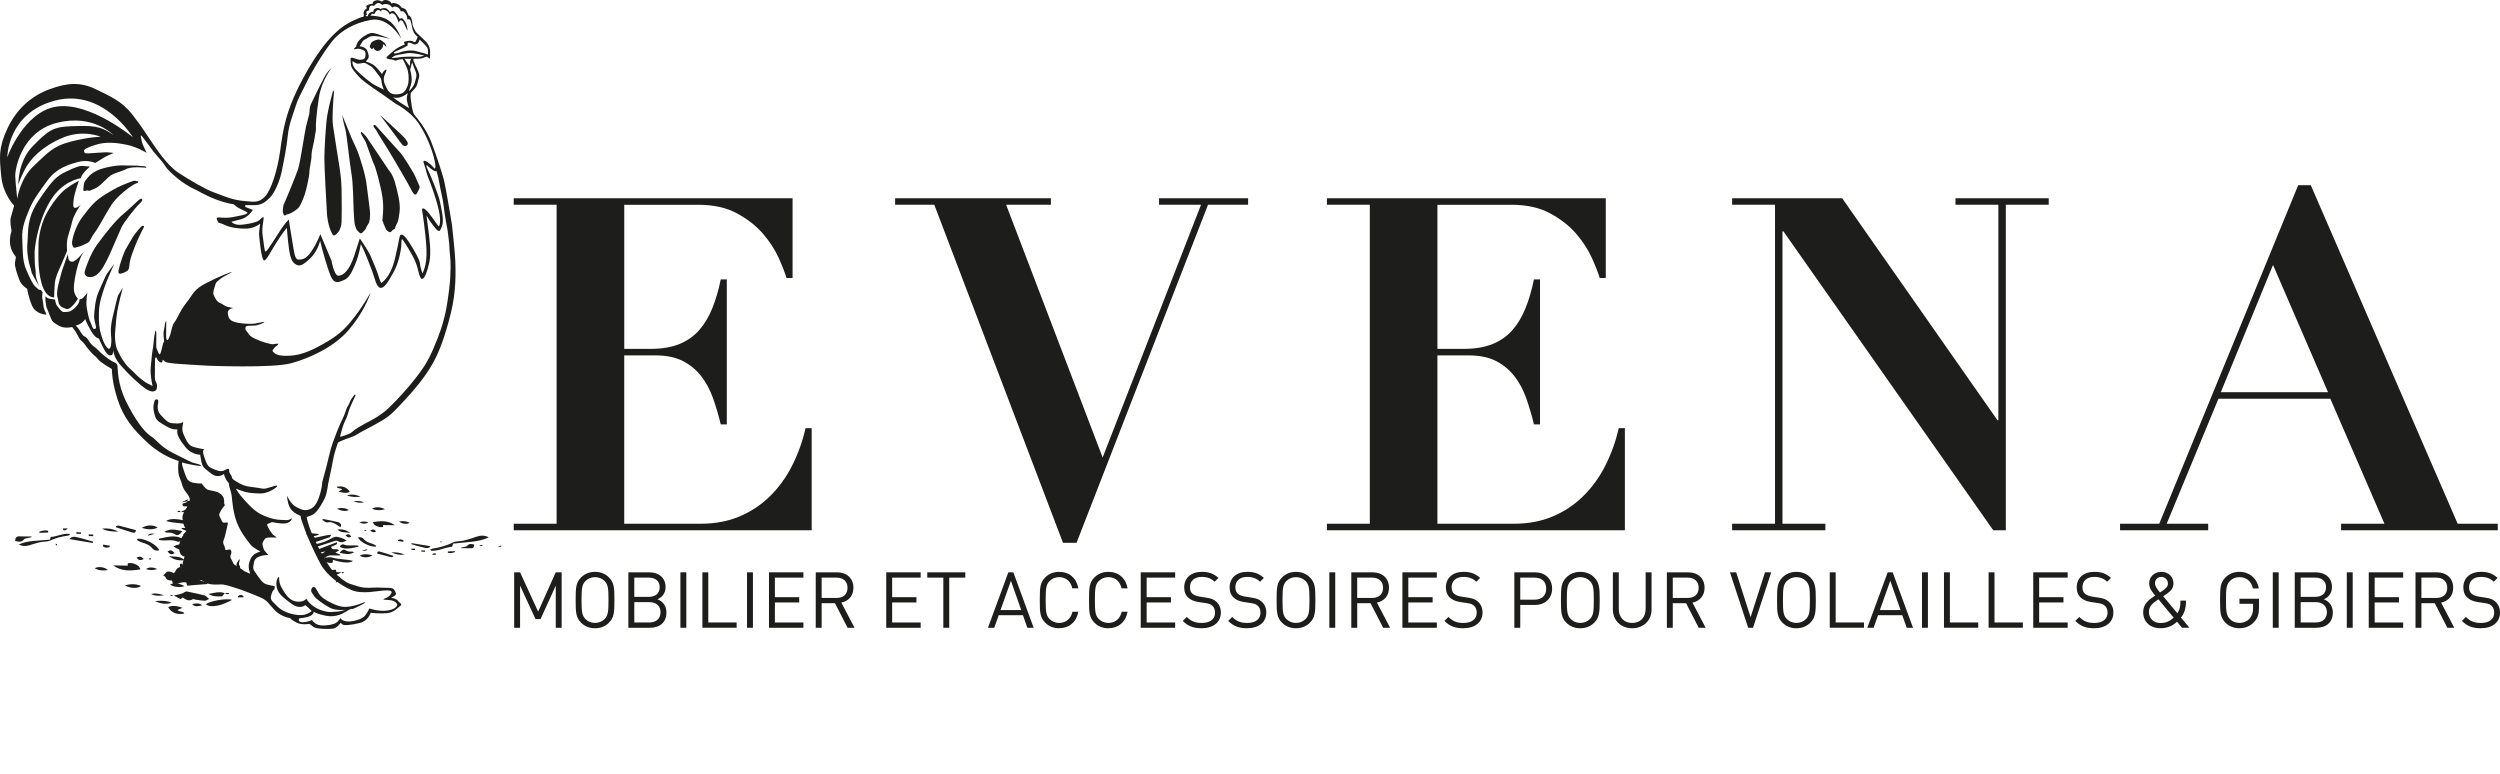 <?xml version="1.0" encoding="UTF-8"?> <svg xmlns="http://www.w3.org/2000/svg" id="Layer_1" data-name="Layer 1" viewBox="0 0 1484.4 459.61"><defs><style> .cls-1 { fill: #1d1d1b; } .cls-1, .cls-2 { stroke-width: 0px; } .cls-2 { fill: #3f3f3e; } </style></defs><path class="cls-1" d="M202.46,344.41c-1.07.52-1.95.95-3.06,1.49.37-2.44,1.92-1.31,2.59-2.36-.19-1.81-1.78-.62-2.56-1.24.51-1.83,2.28-1.55,3.23-2.61.43.46.77,1.37,1.74.07-.72,0-1.23,0-1.74,0-.93-.02-1.86-.03-2.88-.05-.16-.53-.33-1.08-.45-1.49-1.9.21-3.68.41-5.65.64M222.17,311.44c1.36,1.13,2.93,1.61,4.65,1.57.85-.02.84-.58.55-1.24,1.4.01,2.79.02,4.19.04.96.01,1.93.04,2.89.07-3.98-2.94-8.39-2.65-13.15-1.86.44.71.69,1.11.95,1.52l-.08-.1ZM193.14,331.1c-.45.48-.9.95-1.69,1.8,2.21.65,3.89,1.79,6.02,1.21.1-.66.17-1.17.25-1.69,5.64,1.84,10,2.12,11.87.63-4.13-1.16-8.41-.77-12.38-2.01-1.27-.4-2.78.04-4.18.09,1.13-1.04,2.36-1.45,3.76-1.37,1.73.1,3.47.02,5.21.03.04-.14.09-.28.13-.42-.98-.41-1.96-.82-2.98-1.25.73-.45,1.41-.87,2.15-1.32-1.27-1.66-3.79.61-4.79-2.07.86-.39,1.57-.74,2.3-1.03.77-.3,1.56-.54,1.26-1.77-3.83,1.47-7.58,2.9-11.36,4.34,0,1.4.59,1.9,1.78,1.65.9-.19,1.8-.33,2.7-.49-.73.73-1.57.91-2.3,1.36-.39.24-.89,1.1-.79,1.4.18.53.72,1.06,1.22,1.2.54.14,1.2-.16,1.81-.28ZM290.2,319.02c-2.34-1.2-4.68-1.23-7.14-.4-3.68,1.24-7.35,2.59-11.17,2.81-.86.05-1.78.16-2.57.54-4.07,1.95-8.25,3.17-12.55,3.77-.4.06-.8.35-1.36.61.34.34.48.63.65.64,4.24.32,8.23-2.05,12.42-2.39.21-.69.38-1.26.55-1.81,3.66-.37,7.21-.7,10.76-1.1,3.52-.4,7.03-.97,10.4-2.65ZM182.13,316.33c-.09.24-.18.49-.28.73,1.07,1.19,2.24,2.29,3.18,3.61.72,1.02,1.53,1.42,2.64,1.06,2.7-.88,5.39-1.8,8.07-2.76.26-.09.43-.62.97-1.47-1.38.17-2.29.23-3.18.41-2.04.42-4.08.93-6.12,1.32-.35.07-.73-.24-1.1-.38.02-.14.03-.29.05-.43.93-.28,1.86-.57,2.79-.85,0-.18,0-.35,0-.53-2.34-.24-4.68-.48-7.02-.71ZM205.85,320.96c-1.88-1.27-3.51-1.69-5.15-2.11-1.2-.31-2.27-.06-3.43.58-3.13,1.75-6.34,3.24-9.8,3.51-.1,0-.21.25-.4.5.29,1.41,1.2,1.14,2.16.83,3.08-1,6.17-1.99,9.26-2.98.91-.29,1.66-.38,2.62.23,1.22.78,2.81.44,4.74-.57ZM200.92,291.74c2.65,1.09,5.6,1.17,6.76.27-1.64-2.65-4.29-3.7-7.78-2.98.7,1.47,2.42.46,3.26,1.72-.71.32-1.38.61-2.25.99ZM223.1,324.6c.09-.21.17-.41.26-.62-.78-.39-1.53-.89-2.35-1.14-1.87-.56-3.66-1.1-5.05-2.78-.77-.93-2-1.36-3.37-.95,1.02,2.64,6.99,5.69,10.51,5.49ZM212.77,324.64c.02-.19.05-.38.07-.58-.33-.06-.66-.14-1-.18-2.54-.3-5.21.52-7.69-.57-.75-.33-1.69-.06-2.46,1.38,3.74,1.99,7.43.6,11.08-.06ZM201.93,312.87c.19-.09.39-.19.58-.28-.06-.52.05-1.24-.21-1.52-.47-.51-1.11-.95-1.76-1.1-2.78-.66-5.59-1.21-8.4-1.77-.18-.04-.41.17-.89.39,1.19.81,2.07,1.87,3.43,1.56,2.05-.47,3.66.51,5.3,1.43.67.38,1.3.85,1.95,1.28ZM244.4,322.49c-.05.21-.09.42-.14.63,2.78.77,5.54,1.66,8.37,2.22.85.17,2.12.23,2.98-1.03-3.87-.63-7.54-1.22-11.21-1.82ZM273.82,325.15c0,.12,0,.23,0,.35,1.92,0,3.85-.07,5.76.05,1.46.09,1.92-.69,2.02-2.22-1.56-.29-2.96-.84-4.27.81-.32.4-1.01.44-1.54.58-.65.18-1.32.28-1.98.42ZM210.27,327.92c-.71-.26-.92-.41-1.12-.4-1.48.06-2.86.02-4.2-.93-.98-.69-2.16.08-3.25,1.67,2.9.51,5.38,1.51,8.57-.34ZM233.44,330.51c.02-.17.04-.35.06-.52-2.66-.84-5.31-1.72-8-2.49-.6-.17-1.44-.26-1.57,1.17,2.75.72,5.45,1.42,8.15,2.11.22.06.47.06.7.01.22-.04.44-.18.65-.28ZM221.17,329.77c-3.06-.99-5.96-.87-7.58.21,2.57,1.35,5.05,1.22,7.58-.21ZM228.62,302.33c-2.74-1.46-6.09-1.52-7.71-.2,2.47.94,4.88,1.09,7.71.2ZM206.1,294.15c2.56,1.1,5.28,1.02,8.03.79-2.56-1.15-5.18-1.79-8.03-.79ZM200.2,302.08c2.09,1.34,5.4,1.72,6.8.77-1.26-1.2-4.89-1.61-6.8-.77ZM236.98,309.58c1.36,1.51,4.6,1.9,6.26.88-2.05-1.22-4.14-1.1-6.26-.88ZM232.34,327.97c2.46,1.22,5.07,1.7,7.86,1.31-2.47-1.19-5.13-1.39-7.86-1.31ZM200.38,314.45c2.18,2.11,4.92,1.5,7.41,1.88-2.16-1.64-4.58-2.3-7.41-1.88ZM216.03,298.26c-1.98-.97-4.08-.88-6.22-.53,2.03.54,4.04,1.16,6.22.53ZM213.32,310.16c2.17,1.02,3.97,1,5.42-.04-1.77-.57-3.43-.64-5.42.04ZM208.58,318.53c-1.16-1.46-1.86-1.61-3.45-.73,1.59,1.51,2.12,1.63,3.45.73ZM219.88,314.97c1.15,1.11,2.06,1.47,3.46.54-1.01-1.18-1.93-1.46-3.46-.54ZM265.92,327.4c0,.27-.01.54-.02.8,1.41.49,2.81.1,4.2-.39,0-.18,0-.37,0-.55-1.4.05-2.79.1-4.19.15ZM239.45,321.7c.05-.26.09-.51.14-.77-.99-.75-2.07-.85-3.22-.32-.03.21-.07.41-.1.62,1.06.16,2.12.32,3.18.48ZM214.93,326.93q2.52.52,3.3-.9c-1.03.28-1.9.52-3.3.9ZM252.36,327.65c0-.26.02-.53.03-.79-.73-.02-1.46-.03-2.19-.05-.02.23-.04.46-.06.68.74.05,1.48.1,2.22.16ZM246.4,326.59c.03-.26.05-.52.08-.78-.71-.03-1.43-.05-2.14-.08-.03.25-.05.51-.08.76.71.03,1.43.07,2.14.1ZM258.82,329.36c0-.22-.01-.44-.02-.65-.64-.25-1.28-.51-2.24.71,1.03-.03,1.64-.04,2.26-.06ZM286.36,324.16c.02-.2.04-.39.07-.59-.53.03-1.06.05-1.59.08-.01.13-.02.25-.03.38.52.05,1.04.09,1.56.14ZM297.56,324.59c.01-.23.03-.46.04-.68-.53.17-1.06.35-1.59.52,0,.11.01.21.02.32.51-.05,1.02-.1,1.53-.15ZM216.47,314.77c-.01.19-.02.37-.03.56.34-.07.68-.15,1.02-.22,0-.13-.01-.26-.02-.38-.32.02-.65.03-.97.05ZM262.17,322.07c-.05-.33-.05-.56-.13-.73-.04-.07-.35-.07-.38,0-.09.18-.11.41-.15.62.18.03.36.06.66.11Z"></path><path class="cls-1" d="M107.73,298.28c1.34-.65,2.44-1.18,3.84-1.85-.52,3.04-2.42,1.62-3.27,2.93.19,2.26,2.19.78,3.14,1.55-.69,2.28-2.87,1.92-4.08,3.24-.52-.57-.92-1.71-2.16-.1.89,0,1.52,0,2.16,0,1.15.02,2.31.05,3.57.07.19.67.38,1.35.52,1.86,2.37-.26,4.58-.5,7.03-.77.7-3,1.49-6.03,1.53-9.21M82.44,336.27c-1.66-1.41-3.59-2.02-5.74-1.97-1.06.02-1.06.73-.72,1.54-1.73-.02-3.47-.03-5.2-.06-1.2-.02-2.39-.06-3.59-.1,4.86,3.68,10.34,3.33,16.28,2.37-.53-.88-.83-1.39-1.14-1.9l.09.12ZM133.47,352.22c-3.15-1.25-6.4-.16-9.66.46,2.39,1.51,5.09,1.54,7.76,1.43.6-.03,1.26-1.31,1.9-2.01q1.54,1.33,2.86.27-1.42-.6-2.86-.15ZM103.28,353.61c1.26.68,2.52,1.37,3.9,2.12.37-.27.86-.62,1.34-.97,1.79,1.25,3.54,2.47,5.93,1.03.42-.25,1.09.18,1.65.26,1.81.25,3.61.57,5.44.66.62.03,1.32-.52,2.64-1.08-1.31-1.03-1.96-1.92-2.79-2.13-3.43-.88-6.91-1.57-10.39-2.29-.35-.07-.84.01-1.16.23-2.01,1.39-4.19,1.6-6.34,2.04-.08.02-.15.16-.22.23-.63-.17-1.27-.35-1.9-.52-.04.23-.08.46-.11.7.67-.1,1.34-.19,2.01-.29ZM119,311.86c.57-.59,1.14-1.19,2.14-2.23-2.73-.82-4.79-2.25-7.45-1.54-.14.82-.24,1.45-.35,2.11-6.95-2.32-12.36-2.68-14.71-.82,5.09,1.47,10.42.99,15.32,2.55,1.56.5,3.46-.03,5.2-.1-1.43,1.29-2.97,1.8-4.71,1.7-2.14-.13-4.31-.04-6.46-.05-.06.17-.12.35-.18.52,1.21.52,2.42,1.04,3.67,1.57-.92.56-1.77,1.07-2.71,1.64,1.54,2.07,4.72-.75,5.89,2.6-1.08.48-1.97.92-2.89,1.27-.96.38-1.95.67-1.62,2.21,4.8-1.81,9.49-3.59,14.22-5.38.04-1.74-.69-2.37-2.17-2.07-1.12.23-2.25.4-3.37.6.93-.91,1.98-1.13,2.89-1.69.49-.3,1.13-1.37,1.01-1.74-.21-.66-.87-1.33-1.48-1.5-.67-.18-1.5.2-2.26.34ZM11.17,323.29c2.03,1.08,4.08,1.15,6.23.48,3.22-1.01,6.43-2.13,9.77-2.25.75-.03,1.55-.1,2.25-.42,3.57-1.63,7.23-2.62,10.98-3.06.35-.04.7-.29,1.19-.51-.29-.3-.41-.55-.56-.57-3.7-.35-7.2,1.64-10.86,1.87-.19.59-.34,1.09-.5,1.57-3.19.26-6.3.48-9.41.77-3.08.28-6.14.72-9.1,2.13ZM111.19,347.75c2.11-.18,4.06-.36,6.02-.52,1.96-.16,3.93-.3,5.89-.44.03-.25.06-.51.09-.76-1.36-.4-2.68-1-4.07-1.15-3.94-.41-7.92-.58-11.87-.94-1.5-.14-3.2-.09-3.29-2.62-.02-.48-.67-1.04-1.16-1.24-3.03-1.24-3.71-1.13-5.83,1.83.44.22,1.14.3,1.24.65.58,2.12,2.23,1.97,3.71,2.14,2.87.33,5.76.58,8.57.85.26.82.48,1.5.7,2.18ZM132.27,330.32c.12-.3.24-.61.36-.91-1.3-1.49-2.72-2.87-3.85-4.51-.87-1.27-1.86-1.77-3.24-1.33-3.38,1.09-6.74,2.22-10.1,3.42-.33.12-.55.78-1.25,1.83,1.72-.21,2.85-.28,3.96-.51,2.55-.51,5.09-1.14,7.64-1.63.44-.08.9.31,1.35.48-.02.18-.05.36-.07.54-1.16.35-2.32.7-3.48,1.05,0,.22,0,.44-.01.66,2.9.3,5.8.61,8.69.91ZM102.96,324.46c2.3,1.59,4.31,2.12,6.33,2.65,1.48.38,2.82.09,4.27-.71,3.93-2.18,7.96-4.02,12.26-4.35.13,0,.27-.32.5-.62-.33-1.76-1.46-1.42-2.65-1.04-3.86,1.24-7.71,2.46-11.57,3.68-1.14.36-2.07.47-3.24-.3-1.49-.98-3.48-.56-5.9.69ZM137.79,356.18c-3.21-1.14-13.08.62-15.54,2.57,2.85,2.61,9.93.6,15.54-2.57ZM108.27,360.91c-3.26-1.37-6.92-1.48-8.39-.36,1.96,3.32,5.22,4.63,9.57,3.75-.83-1.84-2.99-.59-4-2.15.9-.39,1.73-.76,2.82-1.23ZM81.64,319.85c-.11.26-.23.51-.34.77.96.49,1.87,1.12,2.89,1.43,2.3.71,4.52,1.39,6.2,3.49.93,1.16,2.44,1.71,4.15,1.2-1.2-3.3-8.53-7.13-12.9-6.89ZM94.46,319.84c-.03.24-.07.48-.1.72.41.08.82.18,1.24.23,3.15.38,6.48-.63,9.53.73.92.41,2.1.08,3.09-1.72-4.59-2.49-9.21-.78-13.75.03ZM107.6,334.56c-.24.12-.48.23-.73.35.06.65-.1,1.55.22,1.9.57.64,1.36,1.19,2.16,1.38,3.44.83,6.91,1.53,10.38,2.24.22.05.52-.21,1.12-.48-1.46-1.01-2.52-2.34-4.21-1.96-2.56.57-4.53-.65-6.54-1.81-.83-.47-1.59-1.07-2.39-1.61ZM55.14,322.4c.06-.26.13-.52.19-.78-3.44-.97-6.83-2.09-10.33-2.8-1.05-.21-2.62-.29-3.73,1.28,4.78.79,9.33,1.55,13.87,2.31ZM18.69,318.98c0-.15,0-.29,0-.44-2.38-.02-4.78.07-7.15-.08-1.81-.12-2.4.86-2.57,2.76,1.93.37,3.65,1.06,5.33-1,.4-.5,1.27-.55,1.93-.72.82-.22,1.64-.35,2.46-.52ZM97.66,315.75c.88.33,1.12.52,1.38.51,1.85-.07,3.55-.02,5.18,1.17,1.19.86,2.68-.09,4.08-2.07-3.58-.65-6.64-1.91-10.65.39ZM68.96,312.44l-.08.65c3.28,1.06,6.55,2.16,9.86,3.13.74.22,1.78.32,1.98-1.45-3.4-.9-6.73-1.79-10.07-2.67-.27-.07-.58-.07-.87-.02-.28.06-.55.23-.82.35ZM84.17,313.41c3.77,1.25,7.38,1.1,9.42-.24-3.16-1.7-6.23-1.54-9.42.24ZM74.18,347.61c3.36,1.84,7.52,1.92,9.57.28-3.04-1.18-6.03-1.38-9.57-.28ZM101.91,357.89c-3.15-1.38-6.53-1.29-9.94-1.01,3.14,1.44,6.38,2.25,9.94,1.01ZM109.45,348.02c-2.56-1.68-6.66-2.16-8.42-.99,1.53,1.5,6.03,2.03,8.42.99ZM64,338.54c-1.64-1.89-5.66-2.39-7.75-1.13,2.52,1.53,5.11,1.39,7.75,1.13ZM70.26,315.61c-3.02-1.54-6.25-2.14-9.72-1.66,3.03,1.5,6.34,1.76,9.72,1.66ZM109.56,332.59c-2.65-2.64-6.07-1.89-9.15-2.37,2.64,2.05,5.62,2.88,9.15,2.37ZM89.7,352.73c2.44,1.22,5.05,1.11,7.71.69-2.5-.68-4.98-1.46-7.71-.69ZM93.38,337.89c-2.66-1.28-4.9-1.26-6.73.02,2.19.72,4.24.81,6.73-.02ZM120.04,359.41c-1.64-1.45-3.6-1.23-5.96-.74,1.86,2.1,3.97,1.1,5.96.74ZM99.5,327.47c1.4,1.82,2.27,2.01,4.26.92-1.93-1.89-2.59-2.04-4.26-.92ZM85.37,331.88c-1.4-1.39-2.51-1.84-4.28-.69,1.22,1.48,2.35,1.83,4.28.69ZM28.56,316.2c.02-.33.03-.67.05-1-1.74-.61-3.48-.13-5.22.48,0,.23-.02.46-.02.69,1.73-.06,3.47-.11,5.2-.17ZM61.26,323.4c-.06.32-.13.64-.19.96,1.21.94,2.54,1.06,3.99.41.05-.26.09-.51.14-.77-1.31-.2-2.62-.4-3.94-.61ZM141.29,353.9c0,.27.02.54.03.81,1.17-.02,2.33-.05,3.5-.07-1.04-1.93-2.27-1.52-3.53-.73ZM91.84,316.98q-3.12-.66-4.12,1.11c1.28-.34,2.37-.64,4.12-1.11ZM45.39,315.94c-.02.33-.04.66-.06.99.91.02,1.81.04,2.72.07.03-.28.06-.57.1-.85-.92-.07-1.84-.13-2.76-.2ZM52.76,317.28c-.04.33-.08.65-.12.98.89.04,1.77.07,2.66.11.04-.32.08-.63.12-.95-.89-.05-1.77-.09-2.66-.14ZM37.42,313.79c0,.27,0,.54,0,.82.79.32,1.57.64,2.8-.88-1.28.03-2.04.05-2.8.06ZM89.6,332.14c.02-.23.04-.46.05-.7-.43.09-.85.18-1.28.27,0,.16,0,.32.01.48.4-.02.81-.04,1.21-.06ZM33.06,322.87c.06.42.04.7.14.91.05.09.43.09.47.01.12-.23.14-.51.2-.78-.22-.04-.45-.08-.82-.14Z"></path><path class="cls-2" d="M313.67,459.61s-.05,0-.1,0c.1,0,.15,0,.1,0Z"></path><g><path class="cls-1" d="M470.6,117.71v47.35h-3.6c-.93-3.14-2.49-7.15-4.71-12.04-2.22-4.89-5.31-9.65-9.28-14.26-3.97-4.61-9.09-8.63-15.36-12.04-6.28-3.41-13.94-5.13-22.98-5.13h-44.02v85.56h15.51c6.83,0,12.6-.97,17.3-2.91,4.71-1.94,8.63-4.71,11.77-8.31,3.14-3.6,5.72-7.93,7.75-13.01,2.03-5.07,3.69-10.75,4.98-17.03h3.6v86.1h-3.6c-1.29-5.35-2.82-10.52-4.57-15.5-1.76-4.98-4.11-9.37-7.06-13.15-2.96-3.78-6.6-6.78-10.94-9-4.34-2.22-9.74-3.32-16.2-3.32h-18.55v99.95h45.41c8.49,0,16.15-1.43,22.98-4.3,6.83-2.86,12.88-6.87,18.13-12.04,5.26-5.16,9.65-11.21,13.15-18.13,3.5-6.92,6.18-14.35,8.03-22.29h3.6v60.63h-176.91v-3.87h25.47V121.58h-25.47v-3.87h165.56Z"></path><path class="cls-1" d="M623.98,117.71v3.87h-26.58l57.31,150.06,58.41-150.06h-24.92v-3.87h52.88v3.87h-23.81l-78.07,200.73h-8.03l-76.42-200.73h-23.26v-3.87h92.47Z"></path><path class="cls-1" d="M953.44,117.71v47.35h-3.6c-.93-3.14-2.49-7.15-4.71-12.04-2.22-4.89-5.31-9.65-9.28-14.26-3.97-4.61-9.09-8.63-15.36-12.04-6.28-3.41-13.94-5.13-22.98-5.13h-44.02v85.56h15.51c6.83,0,12.6-.97,17.3-2.91,4.71-1.94,8.63-4.71,11.77-8.31,3.14-3.6,5.72-7.93,7.75-13.01,2.03-5.07,3.69-10.75,4.98-17.03h3.6v86.1h-3.6c-1.29-5.35-2.82-10.52-4.57-15.5-1.76-4.98-4.11-9.37-7.06-13.15-2.96-3.78-6.6-6.78-10.94-9-4.34-2.22-9.74-3.32-16.2-3.32h-18.55v99.95h45.41c8.49,0,16.15-1.43,22.98-4.3,6.83-2.86,12.88-6.87,18.13-12.04,5.26-5.16,9.65-11.21,13.15-18.13,3.5-6.92,6.18-14.35,8.03-22.29h3.6v60.63h-176.91v-3.87h25.47V121.58h-25.47v-3.87h165.56Z"></path><path class="cls-1" d="M1093.8,117.71l92.2,131.78h.55v-127.91h-25.47v-3.87h55.37v3.87h-25.47v193.25h-7.48l-124.59-177.47h-.55v173.6h25.47v3.87h-55.37v-3.87h25.47V121.58h-25.47v-3.87h65.34Z"></path><path class="cls-1" d="M1282.07,310.97l82.51-201.01h7.48l87.21,201.01h23.81v3.87h-93.03v-3.87h25.74l-32.12-74.2h-66.45l-30.73,74.2h24.64v3.87h-52.33v-3.87h23.26ZM1318.62,232.89h63.68l-32.67-75.58-31.01,75.58Z"></path></g><g><path class="cls-1" d="M225.58,68.23s13.03,11.68,14.89,13.96c1.86,2.28,2.12,3.55.93,4.23-1.18.68-2.2.17-3.55-1.78s-12.27-16.42-12.27-16.42Z"></path><path class="cls-1" d="M246.65,104.97l2.2,5.08s.76.76,0,2.2c-.76,1.44-1.44,3.38-2.2,3.3s-1.61-1.1-2.37-2.71-3.72-6.85-5.58-9.98c-1.86-3.13-6.94-11.93-8.55-14.47-1.61-2.54-5.75-9.11-6.43-10.48-.68-1.37-2.54-2.89-1.95-3.4.59-.51.85-.59,2.03.76,1.18,1.35,13.2,14.72,14.05,15.57.85.85,7.27,10.59,8.8,14.13Z"></path><path class="cls-1" d="M230.83,100.99s2.37,2.45,3.72,7.45c1.35,4.99,3.38,12.1,2.71,17.26-.68,5.16-.88,5.92-1.83,7.53-.96,1.61-.58,2.71-1.57,2.96s-1.5,1.69-2.18,1.69-2.37-1.1-2.62-2.03c-.25-.93-.68-1.18-.76-1.78-.08-.59-.68-.93-.68-1.78,0-.85-.59-.68-.59-1.44,0-.76,1.1-7.28,0-14.13-1.1-6.85-4.06-17.6-4.91-19.04-.85-1.44-4.48-12.35-4.91-13.28s-2.96-4.74-2.96-5.33c0-.59.42-.76.42-.76,0,0,1.86,1.52,2.96,3.05,1.1,1.52,13.2,19.63,13.2,19.63Z"></path><path class="cls-1" d="M203.16,68.23s4.99,12.37,5.58,13.72c.59,1.35,3.72,7.78,4.48,10.41.76,2.62,3.72,10.58,4.57,18.11.85,7.53,2.03,14.72,1.95,16.33-.08,1.61.08,4.65-1.18,6.35-1.27,1.69-1.18,2.79-1.95,3.47-.76.68-1.69,2.03-2.37,1.95s-2.53-1.95-2.79-2.79c-.26-.85-.51-1.78-.76-2.37-.25-.59-.42-4.06-.68-7.95-.25-3.89-.25-16.58-1.35-22.51-1.1-5.92-2.79-23.86-3.72-26.65-.93-2.79-1.78-8.05-1.78-8.05Z"></path><path class="cls-1" d="M197.74,53.86s.68-.42.51,1.52c-.17,1.95-1.27,14.05-.51,19.38.76,5.33,3.64,23.1,4.06,25.89.42,2.79.85,6.01,1.02,12.02.17,6.01.08,17.18,0,19.12s-.76,4.57-2.03,6.09c-1.27,1.52-2.56,2.62-3.31,1.35-.75-1.27-2.95-5.58-3.37-12.78-.42-7.19-1.61-28.52-1.52-33.17.08-4.65.76-19.07,1.78-25.06,1.02-5.99,3.38-14.37,3.38-14.37Z"></path><path class="cls-1" d="M197.07,40.07s-6.09,7.45-7.7,17.77c-1.61,10.32-1.95,16.84-1.78,18.11.17,1.27-.51,3.47-.76,5.84-.25,2.37-1.86,7.53-1.86,10.49s-1.35,8.21-1.27,9.98c.08,1.78-1.78,10.41-2.79,13.29-1.02,2.87-2.54,6.77-3.89,8.04-1.35,1.27-3.05,2.28-3.55,2.54s-2.54,1.35-3.05,1.18-.93,1.1-1.61.51-1.1-2.12-.85-3.55c.25-1.44.17-2.45.76-3.47.59-1.02,6.77-15.99,8.21-20.22,1.44-4.23,3.89-21.66,4.74-25.3.85-3.64,2.12-7.62,2.12-8.97,0-1.35.17-2.88.76-4.32.59-1.44,7.7-15.99,9.22-18.19,1.52-2.2,3.3-3.72,3.3-3.72Z"></path><path class="cls-1" d="M229.39,28.22s.08-1.86-1.44-3.05c-1.52-1.18-2.2-1.95-3.89-1.61-1.69.34-3.55,1.27-3.89,2.29-.34,1.01-.92,2.2-.42,2.37.5.17.67,1.02,1.18.93s.73-.93.73-.93c0,0,1.38,3.22,3.92,1.61,2.54-1.61,1.69-3.64,1.69-3.64,0,0,1.78.76,2.12,2.03Z"></path><path class="cls-1" d="M84.36,134.16c1.1-.08,1.61-.08.76,1.35-.85,1.44-3.72,7.36-5.16,11.17-1.44,3.81-2.28,6.09-2.79,8.46-.51,2.37-.17,4.82-1.69,5.75-1.52.93-4.06,2.12-4.82,1.44-.76-.68-.17-2.2.42-4.57.59-2.37,2.45-7.61,3.38-9.43.93-1.82,3.89-6.64,4.74-8.08.85-1.44,3.72-4.74,3.98-4.99.25-.25,1.18-1.1,1.18-1.1Z"></path><path class="cls-1" d="M84.02,118c.89.34.51,1.52-1.35,3.13-1.86,1.61-9.56,11.34-10.66,14.13-1.1,2.79-5.08,11.42-6.09,13.96-1.02,2.54-3.47,7.36-4.57,9.22-1.1,1.86-3.05,4.48-5.08,5.42-2.03.93-2.96.68-4.06.51-1.1-.17-2.2-1.44-1.95-2.96.25-1.52,3.47-10.92,7.45-16.25,3.98-5.33,10.07-13.62,15.99-18.53s9.22-9.05,10.32-8.63Z"></path><path class="cls-1" d="M82.07,108.02c.09.96-.34.17-2.88,1.69-2.54,1.52-9.48,6.52-13.03,11.93-3.55,5.42-7.19,12.86-9.82,16.33-2.62,3.47-2.62,5.33-4.23,6.18-1.61.85-4.23,2.12-5.58,2.37-1.35.25-2.28.93-2.88.34-.59-.59-1.02-1.95-.85-3.38.17-1.44,1.78-8.97,6.18-14.72,4.4-5.75,7.07-9.39,13.44-13.28,6.37-3.89,8.65-4.99,12.8-6.6,4.15-1.61,4.65-1.86,5.75-1.35,1.1.51,1.02-.42,1.1.51Z"></path><path class="cls-1" d="M86.9,99.64s-8.55-1.1-12.02.76-7.7,2.12-10.58,4.91c-2.88,2.79-4.48,4.4-6.09,5.58-1.61,1.18-3.98,1.86-4.74,2.28-.76.42-1.52-.42-2.37,0-.85.42-1.78.42-1.61-.76s0-3.81,1.44-5.5c1.44-1.69,3.44-5.33,11.49-7.28,8.05-1.95,11.01-1.35,13.38-1.35,2.37,0,6.26,0,7.45.25,1.18.25,3.3-.25,3.64,1.1Z"></path><path class="cls-1" d="M53.39,98.88s-3.38,3.13-4.32,4.57-1.18,2.37-1.18,2.37c0,0-11.08,1.35-18.45,14.13-7.36,12.78-8.97,27.84-8.88,30.29.08,2.45,0,7.19.42,9.22.42,2.03-.08,3.81.76,6.35.85,2.54,1.52,4.06,1.52,4.06,0,0-3.98-6.52-4.4-7.87-.42-1.35-.51-2.45-1.02-3.72-.51-1.27-2.2-8.12-1.52-14.64.68-6.52-.85-13.54,6.85-24.96,7.7-11.42,10.24-13.96,15.82-16.67,5.58-2.71,8.42-3.72,10.47-3.47,2.05.25,3.91.34,3.91.34Z"></path><path class="cls-1" d="M46.87,107.27s-2.54,6.95-3.05,10.7c-.51,3.75-.59,5.45.85,5.45,1.44,0,3.3-1.95,3.3-1.95,0,0-4.31,6.09-5.2,10.41-.89,4.32-2.59,7.95-2.92,11.17-.34,3.22,0,5.92,0,5.92,0,0-2.37,5.58-3.72,8.72s-3.22,6.77-3.55,10.32c-.34,3.55-.42,8.55-.42,8.55,0,0-4.99.76-7.53-8.55-2.54-9.31-1.69-19.12-1.78-22.25-.08-3.13.93-11.76,4.57-18.57,3.64-6.81,8.04-12.23,11.51-14.94,3.47-2.71,7.95-4.97,7.95-4.97Z"></path><path class="cls-1" d="M50.6,148.34s-5.41,7.32-7.82,7.07c-2.42-.25-2.08-2.03-2.33-3.13-.25-1.1,0-1.78,0-1.78,0,0-3.81,10.38-4.15,12.05s-1.52,5.55-2.03,8.26c-.51,2.71-.51,5.16,0,6.18s-.08,4.15,2.79,5.5c2.88,1.35,3.39,1.52,5.72-.68,2.32-2.2,3.51-4.57,3.51-4.57,0,0-1.35-.93-2.12-3.55-.76-2.62.08-7.62.93-11.59.85-3.98,1.44-5.53,2.45-8.38s3.05-5.37,3.05-5.37Z"></path><g><path class="cls-1" d="M121.61,266.86s-.04,0-.08,0c.07,0,.11,0,.08,0Z"></path><path class="cls-1" d="M.71,104.46c1.02,10.98,7.68,17.64,7.68,17.64,0,0-1.08,4-1.9,6.79-.83,2.79.25,6.79.32,8,.06,1.21-1.08,2.28-.89,7.17.19,4.89,3.55,8.5,3.55,8.5,0,0-.25,1.02-.57,3.36-.32,2.35,1.33,6.73,2.54,10.15,1.21,3.43,4.7,5.39,4.7,5.39,0,0,.57,4.57,2.86,9.96,2.28,5.39,8.57,5.39,8.57,5.39,0,0-.51-1.46-1.21-2.92-.7-1.46-.51-3.49-1.08-5.9-.57-2.41.06-4.32.06-4.32l-1.02-1.46-.7-.06c-.7-.06-1.52-.95-2.86-2.22-1.33-1.27-3.24-5.14-5.39-10.28-2.16-5.14-1.84-11.87-2.16-18.21-.32-6.35,1.9-11.55,4.19-17.13,2.28-5.58,5.71-10.22,10.92-17.33,5.2-7.11,12.25-9.2,17.96-10.79,5.71-1.59,10.28.57,10.28.57,0,0,.44-.32.63-.38.19-.06,2.35-1.52,4.25-2.67,1.9-1.14,6.09-2.92,6.09-2.92,0,0-1.33-.13-3.3-.32-1.97-.19-8.31.44-11.36.57-3.05.13-2.54-.32-2.98-1.33-.44-1.02,2.86-2.67,8.06-4.06,5.2-1.4,10.92-1.02,17.33.32,6.41,1.33,11.8,4.82,11.8,4.82,0,0-1.65-3.55-2.22-4.76-.57-1.21-1.21-4.44-1.27-5.33s.89.38,1.27.89c.38.51,3.05,4,3.55,4.7.51.7,2.41,3.49,3.87,5.08,1.46,1.59,4.82,5.46,6.09,7.55,1.27,2.09,4.13,4.51,6.85,6.85,2.73,2.35,8.06,5.71,10.22,6.54,2.16.83,5.01,3.05,12.44,5.97,7.43,2.92,10.73,2.79,10.98,3.11.25.32.89.7,1.71,1.4s4.95,2.54,5.9,3.05c.95.51.38.76-.32,1.21-.7.44-3.62,1.08-8.25,1.9-4.63.83-7.93-.13-8.82.25-.89.38-.06,1.65.38,2.54.44.89,1.21.44,4.19,1.9,2.98,1.46,8.31,2.28,12.95,2.09,4.63-.19,7.87-2.92,7.87-2.92,0,0-.32,2.79-.57,4.63-.25,1.84.19,4.13.44,6.73.25,2.6,1.21,10.34,2.48,10.47,1.27.13,3.3-4.19,6.92-10.03,3.62-5.84,6.6-9.39,6.6-9.39,0,0,.38,6.47,1.33,13.01.95,6.54,2.48,8,4.38,8.95,1.9.95,3.62.51,8.12-3.74,4.51-4.25,5.9-10.47,5.9-10.47l1.27,5.08s3.05,11.36,5.14,16.12c2.09,4.76,4.89,3.3,7.36,2.28,2.48-1.02,4.06-2.41,6.85-9.01,2.79-6.6,3.53-12.57,3.53-12.57,0,0,.47,1.02,1.48,3.05,1.02,2.03,3.81,9.08,5.33,13.2,1.52,4.13,2.41,9.33,4.76,9.77s4.5-3.24,7.8-9.08c3.3-5.84,4.44-13.2,4.63-15.17.19-1.97.13-4.44.38-4.7s3.11,4.06,6.35,9.96c3.24,5.9,3.3,9.46,4.21,11.8.91,2.35,1.25,2.03,2.07,1.65.83-.38,2.35-3.49,3.68-9.46s-.06-15.36-.63-19.93c-.57-4.57-1.05-8.03-1.05-8.03,0,0,.86,1.36,1.56,2.57.7,1.21,4.25,6.03,5.14,6.41.89.38,1.21.83,2.54-2.67,1.33-3.49-.38-10.09-1.26-14.53-.87-4.44-5.92-16.5-7.12-18.78-1.21-2.28-.89-2.98-.57-2.79.32.19,2.16,2.16,4,3.17,1.84,1.02,1.46-.25,1.46-.25,0,0,1.46,4.51,1.78,7,.32,2.5,1.84,8.8,2.09,10.39.25,1.59.76,4.82,1.08,7.55.32,2.73,1.84,10.79,1.84,10.79,0,0,1.21,8.95,1.08,10.03-.13,1.08.83,7.43.7,11.68-.13,4.25-.13,7.11-.7,11.93-.57,4.82-1.46,11.99-2.92,17.71-1.46,5.71-2.67,9.58-6.6,18.85-3.93,9.27-7.49,13.52-10.79,17.83-3.3,4.32-10.09,12.06-15.68,17.39-5.58,5.33-12.5,8.38-14.41,9.46-1.9,1.08-5.58,3.05-7.23,4.7-1.65,1.65-7.11,2.98-7.11,2.98,0,0-.19-.32-.06-.7.13-.38.76-2.73,1.02-3.74.25-1.02,1.33-4.19,2.09-5.52.76-1.33,1.78-4.7,2.16-6.03.38-1.33,2.48-5.65,2.79-6.41.32-.76,1.33-2.28.83-2.6s-1.4,1.4-2.28,2.54c-.89,1.14-1.14,2.92-2.16,4.32-1.02,1.4-1.33,4.06-3.24,7.81-1.9,3.74-3.93,9.08-5.58,13.58-1.65,4.51-2.73,10.34-3.81,14.28-1.08,3.93-2.54,9.39-2.54,9.39,0,0,.06,3.24-1.97,9.14-2.03,5.9-4.76,6.92-6.79,7.36-2.03.44-3.36-.06-6.66-1.71-3.3-1.65-5.46-6.73-5.46-6.73,0,0,0,3.62,1.59,6.92,1.59,3.3,6.41,5.01,6.41,5.01l.32,1.84s1.46,4,2.48,7.04c1.02,3.05,5.52,13.14,9.08,19.74,3.55,6.6,11.74,12.69,18.4,15.48,6.66,2.79,15.61.25,20.82.19,5.2-.06,2.22,2.6,1.27,3.62-.95,1.02-5.97,1.9-1.02,2.03,4.95.13,5.46,1.9,5.97,2.41s-.26,3.02-5.52,3.87c-5.26.86-10.98-1.21-10.98-1.21,0,0-.63,1.59-1.59,2.98-.95,1.4-2.03,3.36-8.06,4.51-6.03,1.14-7.49-1.71-7.49-1.71,0,0-1.02,1.46-1.84,2.22-.83.76-2.6,1.78-7.17,2.09-4.57.32-6.03-1.27-7.11-2.22-1.08-.95-.38-1.27-.83-1.02-.44.25-1.9,1.08-4.95,1.33-3.05.25-2.98-1.46-2.73-2.03.25-.57,1.02-.06,4.89-1.02,3.87-.95,3.93-3.17,3.93-3.17,0,0,.95,1.08,6.98,2.35,6.03,1.27,10.66-1.46,12.25-2.48,1.59-1.02,2.92-1.71,3.49-1.52.57.19,3.3-1.27,6.22-2.79,2.92-1.52,1.02-1.27.25-.95-.76.32-3.62,1.65-7.81,2.28-4.19.63-6.85.06-12.63-2.98-5.78-3.05-5.9-5.27-6.85-6.6-.95-1.33-.95-1.84-1.84-2.03-.89-.19-1.71,1.33-1.65,2.28.06.95,1.02,1.84,1.84,3.24.83,1.4,5.52,4.82,9.2,6.79,3.68,1.97,9.46,1.27,9.46,1.27,0,0-4.13,1.21-5.27,1.08-1.14-.13-4.13,1.14-9.9-1.08-5.78-2.22-7.93-6.22-7.93-6.22,0,0,0-.7-.57-.06-.57.63-2.41,2.03-6.35,1.21-3.93-.83-6.28-5.08-8.06-8.19-1.78-3.11-1.4-6.28-1.4-6.28,0,0-.44,0-.76.51s-1.46,2.41-.57,6.03,3.62,5.65,8.63,9.39c5.01,3.74,8.19.83,8.19.83,0,0,.83.51,1.78,1.46.95.95,2.03,2.03,2.03,2.03,0,0-1.14,1.33-3.87,2.09-2.73.76-7.04.25-11.3-1.46-4.25-1.71-6.16-4.44-8.06-6.28-1.9-1.84-.63-4.32-.13-5.65.51-1.33,1.21-1.52,1.21-1.52l.25-1.9s-2.41-.44-4.82-1.08c-2.41-.63-4.19-3.43-6.22-6.35s-2.09-2.98-1.21-7.11c.89-4.13,8.44-4,8.44-4,0,0-1.08-1.08-2.09-2.35-1.02-1.27-.89-2.28-1.33-3.55-.44-1.27.7-2.67.7-2.67l.7-1.02c.7-1.02,4.06-.83,5.84-.76,1.78.06,1.02-.19-.19-1.02-1.21-.83-2.67-2.79-3.87-5.27-1.21-2.48.25-1.65,1.46-2.48,1.21-.83,1.4-.06,6.22.38,4.82.44,6.09-1.65,6.47-2.6.38-.95-.89.13-1.71.44-.83.32-2.16.19-4.76.06-2.6-.13-5.27-.44-10.03-2.48-4.76-2.03-7.36-4.7-11.3-8.95-3.93-4.25-5.39-7.11-5.39-7.11,0,0,.57.25,3.81,1.4,3.24,1.14,5.65,1.27,10.41,1.46,4.76.19,9.58-3.36,10.03-3.93.44-.57.19-.76-.32-.76s-2.54.76-5.39,1.52c-2.86.76-2.86,0-8.25-.57-5.39-.57-7.11-1.59-10.34-3.55-3.24-1.97-1.59-1.9-3.08-4-1.5-2.09-.41-2.41-1.1-3.17-.7-.76-1.08.25-3.17.95s-4-.19-6.79-1.4c-2.79-1.21-3.24-2.92-4.76-7.3-1.27-3.66.06-3.99.43-4.01-.59-.07-4.11-.62-6.9-1.52-2.98-.95-3.93-3.74-5.58-7.23-1.65-3.49-.19-6.35-.32-7.04s-.7,0-1.52.25c-.83.25-2.92.25-5.33,0-2.41-.25-4.44-2.67-6.73-5.2-2.28-2.54-1.4-5.78-1.21-7.23.19-1.46-.19-1.78-1.27-1.65-1.08.13-.95,1.27-1.4,2.92-.44,1.65-.13,4.19.83,7.17.95,2.98,3.43,3.87,6.98,6.03,3.55,2.16,6.16,1.59,6.16,1.59v1.9c0,1.46,1.33,4.44,5.01,8.88,3.68,4.44,8.63,4.32,8.63,4.32,0,0-.06.63.7,4.13.76,3.49,1.65,3.74,5.78,7.04,4.13,3.3,7.62.25,7.62.25,0,0,.13,1.14,1.08,2.98.95,1.84,1.78,2.41,1.78,2.41,0,0-.13,1.02,1.1,4.82,1.23,3.81.48,7.23,2.64,15.42,2.16,8.19,7.87,14.53,9.2,16.37,1.33,1.84,5.84,4,5.84,4,0,0-2.86.89-4.19,2.16s-1.97,2.48-2.6,5.14c-.63,2.67.76,5.97.76,5.97l-.7-.25c-.7-.25-.95-.51-2.28-1.02-1.33-.51-.76-.7-2.22-1.46-1.46-.76-.44-1.21-1.21-2.22-.76-1.02.06-2.03.13-3.24.06-1.21-.76.38-1.46,1.4-.7,1.02-.38,2.41-.38,2.41,0,0-.06-.38-1.14-.95-1.08-.57-.57-.95-1.97-3.24-1.4-2.28.25-2.79,0-4.51-.25-1.71-.95-1.46-2.54-1.08-1.59.38-.7-.51-1.84-2.86-1.14-2.35.06-2.86.63-5.46.57-2.6,1.52-6.22,1.67-7.36.15-1.14-1.6-.32-2.56-.51-.95-.19-1.27-1.78-2.16-3.36-.89-1.59-.19-1.9.25-3.11.44-1.21,2.67-3.87,2.67-3.87l-.44-1.27s.25-.95-.19-2.79c-.44-1.84-2.73-3.36-3.68-3.74-.95-.38-3.81-.95-5.33-1.27-1.52-.32-2.35-1.78-3.11-2.54-.76-.76-.76-1.46-1.59-1.33-.83.13-3.24-.19-4.57-.44-1.33-.25-2.48-1.02-3.24-1.9-.76-.89-2.86-7.11-3.05-8-.19-.89-.51-2.41.19-2.03.7.38,8.12,1.9,10.09,1.97,1.97.06.06-1.02-2.35-1.46-2.41-.44-4.19-1.59-12.76-5.84-8.57-4.25-9.9-7.74-13.9-10.34-4-2.6-9.52-10.09-14.72-20.69-5.2-10.6-4.76-18.78-5.08-20.94-.32-2.16-1.52-1.78-3.81-3.24-2.28-1.46-5.46-3.87-7.04-5.58-1.59-1.71-2.16-2.09-3.81-3.36-1.65-1.27-2.48-3.24-3.36-4.25-.89-1.02-1.14-.83-2.09-1.52s-1.65-2.22-2.67-3.74c-1.02-1.52-1.78-2.16-2.03-2.28-.25-.13,1.46-.32,3.11-1.4,1.65-1.08,2.54-2.54,2.54-2.54,0,0,.7,2.22,3.43,6.98,2.73,4.76,4.7,4.51,4.7,4.51,0,0,.7,2.03,3.05,6.41,2.35,4.38,3.74,3.68,4.57,3.49.83-.19.83-2.67.83-2.67,0,0,.51,2.22,1.14,3.68s2.09,3.74,3.55,5.27,4.63,5.46,11.61,11.42c6.98,5.97,8.5,3.36,9.01,3.24.51-.13.95-2.35.7-3.43-.25-1.08-.89-1.9-1.08-2.79s-.19-2.54-.13-3.24,0-4.51,0-4.51c0,0,.13-3.36.06-4.25s.57-1.4.57-1.59c0-.19.51.89.95,1.71.44.83,1.65,1.59,2.28,1.59s.76-1.71.76-1.71c0,0,.63.38,1.33,1.08s3.93,1.02,6.16,1.27c2.22.25,19.42,1.21,19.42,1.21,0,0,38.27,1.59,49.37-1.46,11.11-3.05,25.39-9.58,34.08-19.67,8.69-10.09,12.44-20.05,13.14-22.34,0,0-4.25,7.49-8.88,13.6-4.63,6.12-8.76,10.76-16.75,15.46-8,4.7-14.91,8.19-22.72,8.5-7.81.32-8.38-1.4-9.46-2.22-1.08-.83.06-1.59.63-2.48.57-.89,1.84-1.21,2.22-2.03.38-.83-1.4-.32-2.86-.13-1.46.19-6.85-1.33-10.85-3.24-4-1.9-3.87-3.36-5.01-4.51-1.14-1.14-.7-2.16-.38-2.73.32-.57,2.54-.57,4.89-.57,2.35,0,5.84-1.71,6.09-2.09.25-.38-3.05.38-5.2.83-2.16.44-8,.25-11.8-.7-3.81-.95-4.44-2.6-4.74-5.39-.3-2.79,3.41-3.05,3.41-3.05,0,0-2.98-.44-4.57-1.08s-1.4-1.14-3.43-1.9c-2.03-.76-3.24-3.36-3.87-5.01-.63-1.65.57-3.93,1.02-5.84.44-1.9,1.27-1.97,2.92-3.43,1.65-1.46,6.28-3.49,6.85-4.06s-7.04,2.28-14.98,6.37c-7.93,4.08-7.81,6.58-11.87,11.66-4.06,5.08-5.52,9.77-7.11,11.61-1.59,1.84-2.03,6.28-2.73,8-.7,1.71-1.08,2.86-1.65,2.67s-.57-1.4-.63-2.6c-.06-1.21.06-5.58.06-7.11,0-1.52.32-1.78-.32-1.14-.63.63-.44,2.67-1.02,4.82-.57,2.16-.06,5.52.06,6.41.13.89-.25.76-.51,1.33-.25.57-.95,4.44-1.52,5.9-.57,1.46-.76.7-1.08.38-.32-.32-1.08-2.67-1.4-3.24-.32-.57,0-7.87-.06-8.31-.06-.44-.06-2.35-.44-2.03-.38.32-1.02,4.95-1.02,5.2s-.51,5.58-.7,5.97c-.19.38-.83,5.97-1.21,10.85-.38,4.89,1.14,10.85,1.14,10.85,0,0-2.67-1.33-3.55-1.78-.89-.44-3.3-2.41-4.63-3.49-1.33-1.08-3.81-3.81-5.46-5.2-1.65-1.4-2.98-3.49-4-4.89-1.02-1.4-2.09-3.62-3.3-6.09-1.21-2.48-1.27-6.03-1.4-7.74-.13-1.71.38-5.2.44-6.85.06-1.65.32-4.38.89-8.19.57-3.81,3.36-14.34,3.36-14.34,0,0-1.71,3.11-2.54,4.25-.83,1.14-1.52,5.39-3.43,13-1.9,7.61-.95,11.43-.89,13.27.06,1.84-.06,4.38-.7,5.46-.63,1.08-1.65.32-2.73-1.46-1.08-1.78-1.71-3.36-2.67-6.54-.95-3.17-1.46-6.66-1.27-13.01.19-6.35,1.9-10.53,3.17-14.66,1.27-4.13,5.97-14.34,5.97-14.34,0,0-3.36,4.51-4.25,5.78-.89,1.27-3.05,6.35-5.14,11.04-2.09,4.7-2.41,11.68-2.6,13.86-.19,2.18.89,5.5,1.08,6.51.19,1.02-.19,1.78-1.14,1.59-.95-.19-1.02-1.78-1.97-3.68-.95-1.9-1.52-4.32-2.28-8.57-.76-4.25.32-9.39.32-9.39,0,0-1.14,1.65-2.35,2.92-1.21,1.27-2.28,1.02-2.28,1.02,0,0-.06,1.14-.57,2.28-.51,1.14-2.16,2.79-2.16,2.79,0,0-.44.51-1.9,1.52-1.46,1.02-2.48.89-4.32,1.02-1.84.13-2.79-1.84-4.13-3.3-1.33-1.46-1.46-4.06-1.46-4.06,0,0-1.27-.32-3.11-.51-1.84-.19-2.67-1.59-2.67-1.59l.06,2.98.57,3.49s1.84,4.7,2.67,6.73c.83,2.03,1.52,2.54,4.82,4.44,3.3,1.9,7.81.7,7.81.7,0,0,1.4,1.84,1.9,2.6.51.76,1.71,2.98,2.35,4.19.63,1.21,2.73,2.54,3.43,3.81.7,1.27,3.43,4.32,4.13,5.08.7.76,2.09,1.65,3.68,3.62,1.59,1.97,8.06,5.65,8.06,5.65,0,0-.19,6.79,3.3,17.77,3.49,10.98,9.2,18.02,18.21,26.27,9.01,8.25,18.15,10.53,18.15,10.53,0,0-.57,3.17-.19,6.73.38,3.55,1.46,4,2.28,7.49.83,3.49,3.55,5.2,4.38,7.81.83,2.6-2.09,6.16-3.43,8.69-1.33,2.54-.7,3.93-.19,6.47.51,2.54,2.16,3.81,2.16,3.81,0,0-1.4,1.78-2.54,3.43-1.14,1.65-2.48,4.13-2.09,8.25.38,4.13,3.17,4.06,3.17,4.06,0,0-.44.89-1.02,3.3-.57,2.41.83,2.48.83,2.48l-2.48.51c-2.48.51-2.35,2.22-3.93,4-1.59,1.78-.89,4.76-.32,5.84.57,1.08,1.02,1.33,1.52,1.02.51-.32.95-.89,2.03-1.27,1.08-.38,1.46-.51,2.79-.57,1.33-.06,2.48.19,5.27.06,2.79-.13,5.39-1.33,5.39-1.33,0,0,.7.7,3.05,1.78,2.35,1.08,6.03.89,8.25.76,2.22-.13,6.28,1.27,9.52,2.28,3.24,1.02,10.47,3.81,14.53,5.65,4.06,1.84,4.25,3.49,8.19,7.49,3.93,4,8.88,4.51,8.88,4.51,0,0,.76,1.08,3.93,2.73,3.17,1.65,7.62.76,7.62.76,0,0,.7.44,2.35,1.78,1.65,1.33,8.95,1.4,11.55,1.08,2.6-.32,4.63-3.43,4.63-3.43,0,0,.38.13,1.08.89s4.82.51,10.28-.83c5.46-1.33,6.35-6.22,6.6-6.09.25.13,5.58.63,9.58.25,4-.38,5.78-2.6,7.68-4.13,1.9-1.52.13-1.4-1.02-3.05-1.14-1.65-4.25-1.97-4.25-1.97,0,0,1.78-.83,2.6-1.52.83-.7-.13-2.48-.89-3.43-.76-.95-2.41-.95-4.44-.96-2.03,0-4.95-.25-7.17-.12-2.22.13-4.13.19-6.22,0-2.09-.19-5.58-1.4-8.19-2.22-2.6-.83-6.54-3.93-9.65-7.11-3.11-3.17-5.08-7.49-6.35-9.52-1.27-2.03-4.38-7.81-6.79-13.52-2.41-5.71-2.98-9.52-2.98-9.52l2.79-1.02c2.79-1.02,5.01-4.7,7.11-8.44,2.09-3.74,2.22-6.47,2.86-10.15.63-3.68,2.03-9.08,2.79-13.71.76-4.63,2.79-10.15,2.98-10.73.19-.57,4.06-1.97,5.27-2.48,1.21-.51,4.32-1.27,6.09-2.54,1.78-1.27,8.44-4.44,14.47-8,6.03-3.55,8.31-6.47,14.15-12.69,5.84-6.22,11.36-13.01,15.74-20.37,4.38-7.36,8-17.39,11.36-30.91,3.36-13.52,2.79-25.39,2.67-30.59-.13-5.2-2.03-22.08-2.03-22.08,0,0-3.68-22.59-4.89-26.97-1.21-4.38-4.51-14.72-7.49-22.34-2.98-7.62-8.57-14.27-9.9-15.79-1.33-1.52-1.9-7.62-2.15-9.27-.24-1.65,0-3.74,0-3.74,0,0,1.07-1.21,2.59-2.86,1.52-1.65,1.65-4.44,2.35-6.6.7-2.16-2.73-7.62-3.24-9.41-.51-1.8.25-1.44.25-1.44h1.9c.76,0,2.6-.06,3.43-.49.83-.43,2.22-.77,2.22-.77l1.84,1.27s.32-3.17.06-5.27c-.25-2.09-1.4-4-3.05-5.52-1.65-1.52-3.43-3.36-4.7-4.44-1.27-1.08-2.57-4.7-2.57-4.7,0,0-.1-3.11-1.1-4.76-1-1.65-1.09-.63-1.09-.63,0,0-.76-1.9-1.52-3.36-.76-1.46-2.73-1.52-2.73-1.52,0,0-.89-1.84-3.3-2.6-2.41-.76-2.67.19-2.67.19,0,0-.38-1.52-2.66-2.14-2.28-.62-3.11.87-3.11.87,0,0-1.84-1.33-3.81-.7-1.97.63-1.71,1.9-1.71,1.9,0,0-2.16.25-3.24.89-1.08.63-.19,1.78-.19,1.78,0,0-1.46,1.08-1.84,2.03-.38.95.06,1.78.06,1.78l-.13.63c-.13.63-.38.83-.38.83,0,0,.38-.83-5.84,2.09-6.22,2.92-15.55,8.95-27.99,31.03-12.44,22.08-13.64,33.95-15.36,46.14-1.71,12.18-5.39,23.42-9.08,27.35-3.68,3.93-6.73,3.11-13.33,2.48-6.6-.63-11.93-3.24-16.82-4.95-4.89-1.71-14.53-7.3-21.32-11.8-6.79-4.51-13.01-14.22-15.8-18.21-2.79-4-5.52-8.69-11.49-16.31-5.97-7.62-12.57-10.6-21.64-14.98-9.08-4.38-16.82-3.93-27.48,0-10.66,3.93-19.42,11.49-25,23.29C-1.06,88.09-.3,93.48.71,104.46ZM246.82,30.28c-2.79-.65-6.26-.2-8.29.48s-4.06,1.35-4.67.76c-.61-.59,2.39-1.52,5.18-2.88,2.79-1.35,3.09-1.76,3.09-1.76,0,0-.3-.61,0-1.28.3-.68,1.99,0,2.83.34.85.34,1.1.76,2.37.25,1.27-.51,1.86-2.7,1.86-2.7,0,0,3.13,2.96,4.23,4.4,1.1,1.44.68,4.48.68,4.48,0,0-4.48-1.44-7.28-2.09ZM239.21,33.81c-1.35,0-3.47.51-5.43.59-1.96.08-.91-.25.08-1.02.99-.76,4.84-1.18,7.89-1.78,3.05-.59,10.07,1.35,10.07,1.35-1.02.51-2.71,1.02-5.5.76-2.79-.25-5.75.08-7.11.08ZM241.58,59.45c.25,1.78,1.31,4.74,1.31,4.74,0,0-3.26-2.03-4.86-3.05-1.61-1.02-4.65-3.3-4.65-3.3,0,0,2.24.68,4.76-.25,2.52-.93,4-2.37,4-2.37-.04.25-.8,2.45-.55,4.23ZM242.25,34.91h2.12s-.76.51-.85,1.44.08,3.22-.42,2.62c-.51-.59-1.69-2.12-1.95-2.62-.25-.51-1.02-1.44-1.02-1.44h2.12ZM243.27,52.51c1.02-2.88,1.35-4.06,1.1-6.6-.25-2.54-.85-4.48-.85-4.48,0,0,.06-.42.45-1.78.39-1.35.73-2.66.73-2.66,0,0,.76,2.15,1.27,3.51.51,1.35,1.78,3.22,1.1,5.75-.68,2.54-1.1,4.4-2.37,5.84-1.27,1.44-2.45,3.3-1.44.42ZM145.54,121.81h5.67c4.32,0,6.68-2.12,9.14-4.57,2.45-2.45,5.58-9.05,6.85-15.15,1.27-6.09,2.88-13.88,3.64-21.32.76-7.45,3.22-12.86,4.65-17.6,1.44-4.74,2.79-6.43,6.52-14.22,3.72-7.78,12.69-22.08,16.84-26.32,4.15-4.23,10.75-8.88,21.49-10.83,10.75-1.95,17.94,11.25,17.94,11.25,0,0-1.18-3.38-2.85-5.84-1.67-2.45-3.16-4.4-6.54-6.09-3.38-1.69-8.97-1.86-8.97-1.86l.59-.76c.59-.76,1.69-.08,1.69-.08,0,0,.59-1.44,1.69-2.28,1.1-.85,2.45.85,2.45.85,0,0-.53-1.61,1.95-1.1,2.47.51,3.13,2.88,3.13,2.88l.51-.59c.51-.59,1.61-.42,2.62.59,1.02,1.02,2.2,4.74,2.2,4.74,0,0,0-.51.64-1.18.64-.68,1.47-.08,1.9.51.42.59,1.78,3.72,2.37,4.91.59,1.18.25-.51-.08-2.28-.34-1.78-1.35-3.05-2.28-4.15-.93-1.1-1.9-.08-1.9-.08,0,0-2.5-4.06-3.54-4.57-1.04-.51-2.35.51-2.35.51,0,0-1.27-2.12-2.79-2.37-1.52-.25-2.89.59-2.89.59,0,0-1-1.18-2.77-.42-1.78.76-1.38,2.12-1.38,2.12,0,0-.73-.25-1.91.34-1.18.59-1.44,2.2-1.44,2.2,0,0-.59.17-1.1-.25-.51-.42.85-.85.85-.85,0,0-.59-.42-.59-1.27s1.78-1.18,1.78-1.18c0,0-.42-.59.17-1.95.59-1.35,2.71-.68,2.71-.68,0,0,.17-.51,1.61-1.44,1.44-.93,3.22.93,3.22.93,0,0,.76-.76,2.79-.51,2.03.25,3.13,2.12,3.13,2.12,0,0,.68-1.02,2.57-.51,1.89.51,2.51,2.71,2.51,2.71l.93-.08c.93-.08,1.1.59,2.03,1.69.93,1.1.85,3.13.85,3.13,0,0,.59-.17,1.35,0,.76.17.93,2.2,1.78,5.67.85,3.47,3.13,4.65,3.13,4.65,0,0-.93,2.45-1.35,2.96-.42.51-1.02.08-1.86-.34-.85-.42-2.62-.25-4.23.17-1.61.42-.08,1.78-.08,1.78,0,0-1.44.42-3.98,1.78-2.54,1.35-4.91,3.89-6.26,4.99-1.35,1.1-.68,1.35-.42,1.61s2.28.59,2.88.59,2.28,1.02,2.74.51c.45-.51,3.61-.76,3.61-.76,0,0,2.45,4.32,3.09,7.11s.72,6.94-.47,9.48c-1.18,2.54-2.12,4.15-6.23,4.32-4.12.17-5.36-2.12-6.97-5.92-1.61-3.81.17-5.84.76-7.7.59-1.86-.51-.93-1.27-.25s-1.18,1.86-1.18,1.86c0,0-2.12-2.88-4.15-4.74-2.03-1.86-5.5-2.71-5.5-2.71,0,0,.68-.93,1.35-1.69s.51-2.45-.51-4.82c-.83-1.93-3.62-2.57-4.49-2.56.38-.45,1.06-1.95,1.78-2.94.93-1.27,1.61-.93,3.38-2.28,1.78-1.35,4.65-.76,6.35-.59,1.69.17,7.36,1.61,6.85,1.44-.51-.17-7.02-2.79-8.63-3.13-1.61-.34-2.96-1.27-7.36,1.69-4.4,2.96-4.4,5.92-4.4,5.92,0,0-1.36,1.1-1.27,1.52s.76,0,1.95-.17c1.18-.17,3.05.51,4.06,1.1,1.02.59.85,2.12.68,3.55s-1.35,1.78-2.62,1.86c-1.27.08-1.69-.08-3.13-.59-1.44-.51-2.12-.76-2.71-.51-.59.25-.25,2.2-.08,4.15.17,1.95,2.37,4.48,4.99,7.28,2.62,2.79.42.34,2.54,2.28,2.12,1.95,11.68,8.29,11.68,8.29l7.11,5.08s8.46,4.23,13.45,11.25c4.99,7.02,8.55,16.58,9.82,22.21,1.27,5.63,0,5.2,0,5.2,0,0-1.69-2.2-4.06-3.81-2.37-1.61-2.54-.25-2.54-.25,0,0,1.61,4.91,2.03,6.85.42,1.95,3.05,7.11,6.18,18.11,3.13,11,1.1,13.62.85,13.37s-.93-1.18-.93-1.18c0,0-4.48-6.68-6.77-8.63-2.28-1.95-2.12.17-2.12.17,0,0,2.2,13.45,2.62,23.35.42,9.9-2.45,14.3-2.45,14.3,0,0-1.27-3.98-1.52-6.26-.25-2.28-3.3-7.45-6.09-11.85-2.79-4.4-4.32-5.33-5.25-4.82-.93.51-.59,2.28-3.38,14.05-2.79,11.76-8.21,14.55-8.21,14.55,0,0-1.02-2.03-1.52-3.98-.51-1.95-3.72-9.9-4.99-12.61-1.26-2.71-6.18-9.9-6.18-9.9,0,0-.34,1.1-3.3,10.24-2.96,9.14-6.77,11.93-9.39,11.93s-4.15-9.05-4.15-9.05l-6.6-15.65s-2.03,5.5-5.33,10.32c-3.3,4.82-5.92,4.91-7.95,4.74-2.03-.17-2.45-5.75-3.13-9.31-.68-3.55-2.28-14.38-2.28-14.38,0,0-1.78,1.44-4.48,5.5-2.71,4.06-8.29,13.28-9.22,13.45s-1.1-4.82-1.86-9.51c-.76-4.69,1.02-10.37.51-10.79-.51-.42-1.35.68-2.62,1.78-1.27,1.1-5.84,2.2-10.41,2.62-4.57.42-6.01-1.78-6.01-1.78,0,0,.85-.17,5.58-1.44,4.74-1.27,7.11-5.58,7.11-5.58l-4.48-1.78v-1.02ZM222.45,50.48c-2.45-1.27-8.29-6.18-11-8.97-2.71-2.79-2.12-5.16-2.12-5.16,0,0,.42.08,1.69.98,1.27.89,2.96.29,4.57.04,1.61-.25,2.28.76,4.15,1.69,1.87.93,3.55,3.72,5.16,5.75,1.61,2.03,1.44,2.2,1.69,4.06.25,1.86,1.35,4.4,1.35,4.4,0,0-3.05-1.52-5.5-2.79ZM33.88,72.9c21.49-5.41,33.47,7.28,33.47,7.28-7.93-5.82-13.12-5.58-24.58-5.25-11.46.34-14.09,2.54-23.23,11.78-9.14,9.24-8.63,23.09-8.63,23.09,0,0,.17-1.86,3.55-8.63,3.38-6.77,10.32-14.05,22.51-19.29,12.18-5.25,22.85-.68,22.85-.68,0,0-6.43,0-17.58,2.83-11.15,2.83-14.07,6.99-22.19,14.48-8.12,7.49-9.82,19.47-9.82,19.47,0,0-1.02-9.36-1.18-13.26-.17-3.89,3.34-26.41,24.83-31.82ZM4.31,93.38s0-26.23,28.43-33.68c28.43-7.45,46.2,21.83,46.2,21.83,0,0-25.26-20.99-45.06-18.28-19.79,2.72-29.57,30.12-29.57,30.12Z"></path></g></g><g><path class="cls-1" d="M329.99,372.75v-25.02l-9.02,19.84h-3.01l-9.16-19.84v25.02h-3.51v-32.93h3.51l10.73,23.35,10.45-23.35h3.51v32.93h-3.51Z"></path><path class="cls-1" d="M361.49,369.79c-2.03,2.04-4.76,3.24-8.18,3.24s-6.2-1.2-8.23-3.24c-3.1-3.1-3.28-5.97-3.28-13.5s.19-10.41,3.28-13.5c2.04-2.03,4.81-3.24,8.23-3.24s6.15,1.2,8.18,3.24c3.1,3.1,3.33,5.97,3.33,13.5s-.23,10.4-3.33,13.5ZM358.99,345c-1.53-1.53-3.47-2.31-5.69-2.31s-4.16.79-5.69,2.31c-2.08,2.13-2.31,4.53-2.31,11.28s.23,9.16,2.31,11.28c1.52,1.53,3.47,2.31,5.69,2.31s4.16-.79,5.69-2.31c2.08-2.13,2.31-4.53,2.31-11.28s-.23-9.16-2.31-11.28Z"></path><path class="cls-1" d="M385.91,372.75h-12.81v-32.93h12.39c5.74,0,9.71,3.28,9.71,8.79,0,3.47-2.08,6.2-4.86,7.21,3.15,1.16,5.36,3.88,5.36,7.81,0,5.97-3.98,9.11-9.8,9.11ZM385.22,342.97h-8.6v11.42h8.6c3.65,0,6.47-1.8,6.47-5.73s-2.82-5.69-6.47-5.69ZM385.59,357.53h-8.97v12.07h8.97c4.07,0,6.61-2.36,6.61-6.06s-2.54-6.01-6.61-6.01Z"></path><path class="cls-1" d="M404,372.75v-32.93h3.51v32.93h-3.51Z"></path><path class="cls-1" d="M417.05,372.75v-32.93h3.51v29.78h16.83v3.14h-20.35Z"></path><path class="cls-1" d="M443.55,372.75v-32.93h3.51v32.93h-3.51Z"></path><path class="cls-1" d="M456.59,372.75v-32.93h20.44v3.15h-16.93v11.61h14.43v3.14h-14.43v11.89h16.93v3.14h-20.44Z"></path><path class="cls-1" d="M503.26,372.75l-7.49-14.61h-7.91v14.61h-3.51v-32.93h12.62c5.73,0,9.76,3.47,9.76,9.16,0,4.81-2.91,7.95-7.17,8.83l7.82,14.94h-4.11ZM496.65,342.97h-8.79v12.07h8.79c3.84,0,6.57-1.99,6.57-6.01s-2.73-6.06-6.57-6.06Z"></path><path class="cls-1" d="M526.21,372.75v-32.93h20.44v3.15h-16.93v11.61h14.43v3.14h-14.43v11.89h16.93v3.14h-20.44Z"></path><path class="cls-1" d="M563.62,342.97v29.78h-3.51v-29.78h-9.53v-3.15h22.57v3.15h-9.53Z"></path><path class="cls-1" d="M610.01,372.75l-2.64-7.45h-14.38l-2.64,7.45h-3.75l12.12-32.93h2.96l12.07,32.93h-3.75ZM600.25,344.86l-6.19,17.39h12.3l-6.11-17.39Z"></path><path class="cls-1" d="M628.89,373.03c-3.42,0-6.2-1.2-8.23-3.24-3.1-3.1-3.28-5.97-3.28-13.5s.19-10.41,3.28-13.5c2.04-2.03,4.81-3.24,8.23-3.24,5.97,0,10.27,3.65,11.42,9.8h-3.61c-.88-4.07-3.7-6.66-7.82-6.66-2.22,0-4.16.79-5.69,2.31-2.08,2.13-2.31,4.53-2.31,11.28s.23,9.16,2.31,11.28c1.52,1.53,3.47,2.31,5.69,2.31,4.12,0,7.03-2.59,7.91-6.66h3.51c-1.16,6.15-5.5,9.8-11.42,9.8Z"></path><path class="cls-1" d="M658.12,373.03c-3.42,0-6.2-1.2-8.23-3.24-3.1-3.1-3.28-5.97-3.28-13.5s.18-10.41,3.28-13.5c2.04-2.03,4.81-3.24,8.23-3.24,5.97,0,10.27,3.65,11.42,9.8h-3.61c-.88-4.07-3.7-6.66-7.82-6.66-2.22,0-4.16.79-5.69,2.31-2.08,2.13-2.31,4.53-2.31,11.28s.23,9.16,2.31,11.28c1.52,1.53,3.47,2.31,5.69,2.31,4.12,0,7.03-2.59,7.91-6.66h3.51c-1.16,6.15-5.5,9.8-11.42,9.8Z"></path><path class="cls-1" d="M677.32,372.75v-32.93h20.44v3.15h-16.93v11.61h14.43v3.14h-14.43v11.89h16.93v3.14h-20.44Z"></path><path class="cls-1" d="M713.53,373.03c-4.9,0-8.18-1.25-11.24-4.35l2.36-2.36c2.73,2.73,5.27,3.56,8.97,3.56,4.86,0,7.82-2.22,7.82-6.11,0-1.76-.51-3.14-1.62-4.11-1.02-.93-1.94-1.25-4.3-1.62l-3.84-.56c-2.59-.42-4.53-1.2-6.01-2.5-1.67-1.48-2.54-3.51-2.54-6.2,0-5.6,4.02-9.25,10.54-9.25,4.21,0,6.98,1.11,9.8,3.61l-2.27,2.27c-1.99-1.9-4.26-2.87-7.68-2.87-4.44,0-6.98,2.45-6.98,6.15,0,1.62.46,2.96,1.48,3.84,1.02.88,2.59,1.43,4.3,1.71l3.84.6c3.05.46,4.49,1.02,5.97,2.36,1.76,1.53,2.77,3.75,2.77,6.47,0,5.78-4.49,9.34-11.38,9.34Z"></path><path class="cls-1" d="M740.5,373.03c-4.9,0-8.18-1.25-11.24-4.35l2.36-2.36c2.73,2.73,5.27,3.56,8.97,3.56,4.86,0,7.82-2.22,7.82-6.11,0-1.76-.51-3.14-1.62-4.11-1.02-.93-1.94-1.25-4.3-1.62l-3.84-.56c-2.59-.42-4.53-1.2-6.01-2.5-1.67-1.48-2.54-3.51-2.54-6.2,0-5.6,4.02-9.25,10.54-9.25,4.21,0,6.98,1.11,9.8,3.61l-2.27,2.27c-1.99-1.9-4.26-2.87-7.68-2.87-4.44,0-6.98,2.45-6.98,6.15,0,1.62.46,2.96,1.48,3.84,1.02.88,2.59,1.43,4.3,1.71l3.84.6c3.05.46,4.49,1.02,5.97,2.36,1.76,1.53,2.77,3.75,2.77,6.47,0,5.78-4.49,9.34-11.38,9.34Z"></path><path class="cls-1" d="M777.69,369.79c-2.03,2.04-4.76,3.24-8.18,3.24s-6.2-1.2-8.23-3.24c-3.1-3.1-3.28-5.97-3.28-13.5s.18-10.41,3.28-13.5c2.04-2.03,4.81-3.24,8.23-3.24s6.15,1.2,8.18,3.24c3.1,3.1,3.33,5.97,3.33,13.5s-.23,10.4-3.33,13.5ZM775.19,345c-1.53-1.53-3.47-2.31-5.69-2.31s-4.16.79-5.69,2.31c-2.08,2.13-2.31,4.53-2.31,11.28s.23,9.16,2.31,11.28c1.52,1.53,3.47,2.31,5.69,2.31s4.16-.79,5.69-2.31c2.08-2.13,2.31-4.53,2.31-11.28s-.23-9.16-2.31-11.28Z"></path><path class="cls-1" d="M789.3,372.75v-32.93h3.51v32.93h-3.51Z"></path><path class="cls-1" d="M821.26,372.75l-7.49-14.61h-7.91v14.61h-3.51v-32.93h12.62c5.73,0,9.76,3.47,9.76,9.16,0,4.81-2.91,7.95-7.17,8.83l7.82,14.94h-4.11ZM814.64,342.97h-8.79v12.07h8.79c3.84,0,6.57-1.99,6.57-6.01s-2.73-6.06-6.57-6.06Z"></path><path class="cls-1" d="M832.69,372.75v-32.93h20.44v3.15h-16.93v11.61h14.43v3.14h-14.43v11.89h16.93v3.14h-20.44Z"></path><path class="cls-1" d="M868.9,373.03c-4.9,0-8.18-1.25-11.24-4.35l2.36-2.36c2.73,2.73,5.27,3.56,8.97,3.56,4.86,0,7.82-2.22,7.82-6.11,0-1.76-.51-3.14-1.62-4.11-1.02-.93-1.94-1.25-4.3-1.62l-3.84-.56c-2.59-.42-4.53-1.2-6.01-2.5-1.67-1.48-2.54-3.51-2.54-6.2,0-5.6,4.02-9.25,10.54-9.25,4.21,0,6.98,1.11,9.8,3.61l-2.27,2.27c-1.99-1.9-4.26-2.87-7.68-2.87-4.44,0-6.98,2.45-6.98,6.15,0,1.62.46,2.96,1.48,3.84,1.02.88,2.59,1.43,4.3,1.71l3.84.6c3.05.46,4.49,1.02,5.97,2.36,1.76,1.53,2.77,3.75,2.77,6.47,0,5.78-4.49,9.34-11.38,9.34Z"></path><path class="cls-1" d="M911.4,359.2h-8.74v13.55h-3.51v-32.93h12.25c5.97,0,10.18,3.79,10.18,9.67s-4.21,9.71-10.18,9.71ZM911.13,342.97h-8.46v13.09h8.46c4.11,0,6.94-2.22,6.94-6.57s-2.82-6.52-6.94-6.52Z"></path><path class="cls-1" d="M946.51,369.79c-2.03,2.04-4.76,3.24-8.18,3.24s-6.2-1.2-8.23-3.24c-3.1-3.1-3.28-5.97-3.28-13.5s.19-10.41,3.28-13.5c2.04-2.03,4.81-3.24,8.23-3.24s6.15,1.2,8.18,3.24c3.1,3.1,3.33,5.97,3.33,13.5s-.23,10.4-3.33,13.5ZM944.02,345c-1.53-1.53-3.47-2.31-5.69-2.31s-4.16.79-5.69,2.31c-2.08,2.13-2.31,4.53-2.31,11.28s.23,9.16,2.31,11.28c1.52,1.53,3.47,2.31,5.69,2.31s4.16-.79,5.69-2.31c2.08-2.13,2.31-4.53,2.31-11.28s-.23-9.16-2.31-11.28Z"></path><path class="cls-1" d="M969.13,373.03c-6.66,0-11.47-4.58-11.47-11.14v-22.06h3.51v21.78c0,4.99,3.15,8.28,7.95,8.28s8-3.28,8-8.28v-21.78h3.51v22.06c0,6.57-4.86,11.14-11.51,11.14Z"></path><path class="cls-1" d="M1008.63,372.75l-7.49-14.61h-7.91v14.61h-3.51v-32.93h12.62c5.73,0,9.76,3.47,9.76,9.16,0,4.81-2.91,7.95-7.17,8.83l7.81,14.94h-4.11ZM1002.02,342.97h-8.79v12.07h8.79c3.84,0,6.57-1.99,6.57-6.01s-2.73-6.06-6.57-6.06Z"></path><path class="cls-1" d="M1040.87,372.75h-2.87l-10.82-32.93h3.7l8.55,26.64,8.56-26.64h3.7l-10.82,32.93Z"></path><path class="cls-1" d="M1074.82,369.79c-2.03,2.04-4.76,3.24-8.18,3.24s-6.2-1.2-8.23-3.24c-3.1-3.1-3.28-5.97-3.28-13.5s.19-10.41,3.28-13.5c2.04-2.03,4.81-3.24,8.23-3.24s6.15,1.2,8.18,3.24c3.1,3.1,3.33,5.97,3.33,13.5s-.23,10.4-3.33,13.5ZM1072.33,345c-1.53-1.53-3.47-2.31-5.69-2.31s-4.16.79-5.69,2.31c-2.08,2.13-2.31,4.53-2.31,11.28s.23,9.16,2.31,11.28c1.52,1.53,3.47,2.31,5.69,2.31s4.16-.79,5.69-2.31c2.08-2.13,2.31-4.53,2.31-11.28s-.23-9.16-2.31-11.28Z"></path><path class="cls-1" d="M1086.44,372.75v-32.93h3.51v29.78h16.83v3.14h-20.35Z"></path><path class="cls-1" d="M1132.13,372.75l-2.64-7.45h-14.38l-2.64,7.45h-3.75l12.12-32.93h2.96l12.07,32.93h-3.75ZM1122.37,344.86l-6.19,17.39h12.3l-6.11-17.39Z"></path><path class="cls-1" d="M1141.21,372.75v-32.93h3.51v32.93h-3.51Z"></path><path class="cls-1" d="M1154.25,372.75v-32.93h3.51v29.78h16.83v3.14h-20.35Z"></path><path class="cls-1" d="M1180.75,372.75v-32.93h3.51v29.78h16.83v3.14h-20.35Z"></path><path class="cls-1" d="M1207.26,372.75v-32.93h20.44v3.15h-16.93v11.61h14.43v3.14h-14.43v11.89h16.93v3.14h-20.44Z"></path><path class="cls-1" d="M1243.47,373.03c-4.9,0-8.18-1.25-11.24-4.35l2.36-2.36c2.73,2.73,5.27,3.56,8.97,3.56,4.86,0,7.82-2.22,7.82-6.11,0-1.76-.51-3.14-1.62-4.11-1.02-.93-1.94-1.25-4.3-1.62l-3.84-.56c-2.59-.42-4.53-1.2-6.01-2.5-1.66-1.48-2.54-3.51-2.54-6.2,0-5.6,4.02-9.25,10.54-9.25,4.21,0,6.98,1.11,9.8,3.61l-2.27,2.27c-1.99-1.9-4.26-2.87-7.68-2.87-4.44,0-6.98,2.45-6.98,6.15,0,1.62.46,2.96,1.48,3.84,1.02.88,2.59,1.43,4.3,1.71l3.84.6c3.05.46,4.49,1.02,5.97,2.36,1.76,1.53,2.77,3.75,2.77,6.47,0,5.78-4.49,9.34-11.38,9.34Z"></path><path class="cls-1" d="M1295.6,372.75l-2.96-3.61c-1.34,1.25-4.44,3.88-9.71,3.88-6.38,0-10.4-3.84-10.4-9.57,0-4.95,3.51-7.45,7.12-9.85-1.62-1.94-3.56-4.21-3.56-7.17,0-3.93,3.05-6.89,7.26-6.89s7.17,3.01,7.17,6.94c0,2.64-1.57,4.44-3.65,5.87l-2.45,1.66,8.42,10.13c1.34-2.04,1.8-3.84,1.85-7.54h3.33c-.05,4.16-.92,7.54-3.05,10.08l5.04,6.06h-4.39ZM1281.58,355.82c-2.82,1.94-5.64,3.79-5.64,7.54,0,3.93,2.87,6.57,6.94,6.57,2.45,0,4.95-.65,7.77-3.19l-9.06-10.91ZM1283.34,342.55c-2.27,0-3.79,1.62-3.79,3.84,0,1.53.79,2.77,2.96,5.41l1.76-1.2c1.53-1.06,2.96-2.22,2.96-4.11,0-2.22-1.66-3.93-3.88-3.93Z"></path><path class="cls-1" d="M1338.48,369.23c-2.31,2.54-5.41,3.79-8.79,3.79s-6.2-1.2-8.23-3.24c-3.1-3.1-3.28-5.97-3.28-13.5s.18-10.41,3.28-13.5c2.04-2.03,4.81-3.24,8.23-3.24,6.2,0,10.59,4.16,11.52,9.85h-3.51c-.92-4.21-3.88-6.71-8-6.71-2.27,0-4.21.79-5.69,2.31-2.08,2.13-2.31,4.53-2.31,11.28s.23,9.16,2.31,11.28c1.48,1.53,3.42,2.31,5.69,2.31,2.4,0,4.72-.97,6.24-2.82,1.34-1.67,1.85-3.47,1.85-5.97v-2.54h-8.09v-3.01h11.61v5.23c0,3.79-.69,6.1-2.82,8.46Z"></path><path class="cls-1" d="M1349.49,372.75v-32.93h3.51v32.93h-3.51Z"></path><path class="cls-1" d="M1375.34,372.75h-12.81v-32.93h12.39c5.74,0,9.71,3.28,9.71,8.79,0,3.47-2.08,6.2-4.86,7.21,3.15,1.16,5.37,3.88,5.37,7.81,0,5.97-3.98,9.11-9.81,9.11ZM1374.65,342.97h-8.6v11.42h8.6c3.65,0,6.47-1.8,6.47-5.73s-2.82-5.69-6.47-5.69ZM1375.02,357.53h-8.97v12.07h8.97c4.07,0,6.61-2.36,6.61-6.06s-2.54-6.01-6.61-6.01Z"></path><path class="cls-1" d="M1393.43,372.75v-32.93h3.51v32.93h-3.51Z"></path><path class="cls-1" d="M1406.47,372.75v-32.93h20.44v3.15h-16.93v11.61h14.43v3.14h-14.43v11.89h16.93v3.14h-20.44Z"></path><path class="cls-1" d="M1453.14,372.75l-7.49-14.61h-7.91v14.61h-3.51v-32.93h12.62c5.73,0,9.76,3.47,9.76,9.16,0,4.81-2.91,7.95-7.17,8.83l7.81,14.94h-4.11ZM1446.52,342.97h-8.79v12.07h8.79c3.84,0,6.57-1.99,6.57-6.01s-2.73-6.06-6.57-6.06Z"></path><path class="cls-1" d="M1473.03,373.03c-4.9,0-8.18-1.25-11.24-4.35l2.36-2.36c2.73,2.73,5.27,3.56,8.97,3.56,4.86,0,7.82-2.22,7.82-6.11,0-1.76-.51-3.14-1.62-4.11-1.02-.93-1.94-1.25-4.3-1.62l-3.84-.56c-2.59-.42-4.53-1.2-6.01-2.5-1.66-1.48-2.54-3.51-2.54-6.2,0-5.6,4.02-9.25,10.54-9.25,4.21,0,6.98,1.11,9.8,3.61l-2.27,2.27c-1.99-1.9-4.26-2.87-7.68-2.87-4.44,0-6.98,2.45-6.98,6.15,0,1.62.46,2.96,1.48,3.84,1.02.88,2.59,1.43,4.3,1.71l3.84.6c3.05.46,4.49,1.02,5.97,2.36,1.76,1.53,2.77,3.75,2.77,6.47,0,5.78-4.49,9.34-11.38,9.34Z"></path></g></svg> 